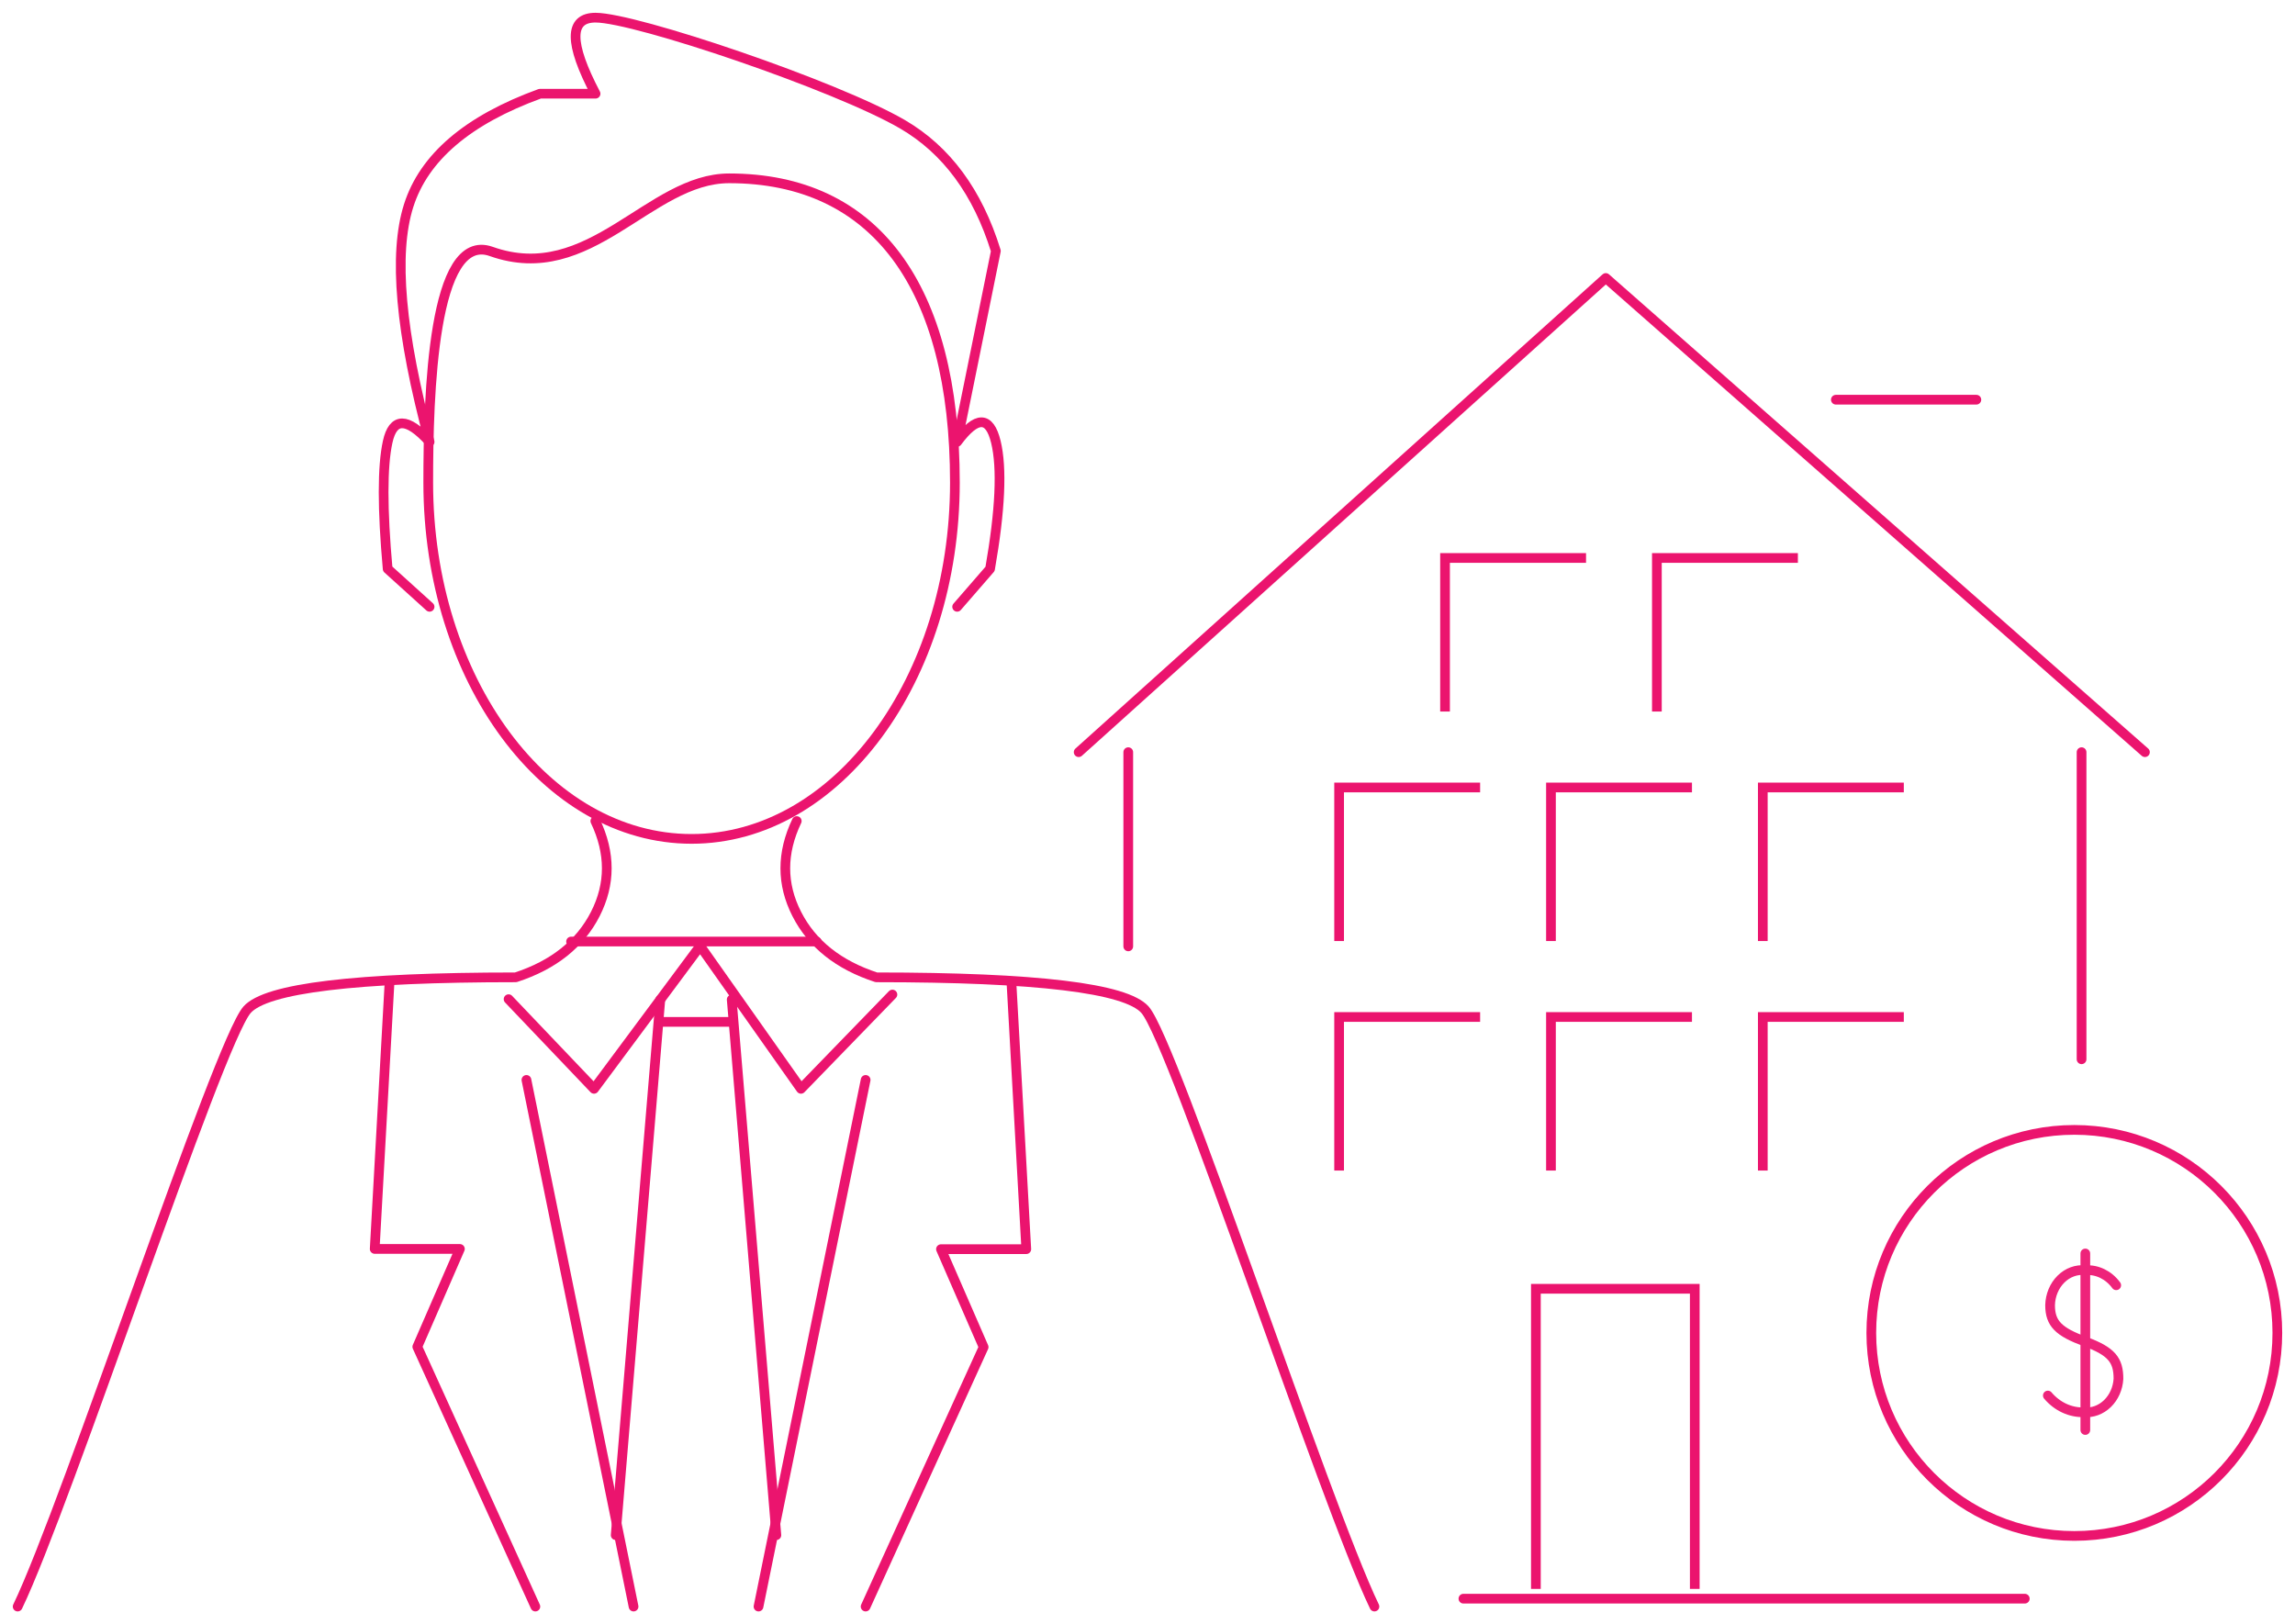 <?xml version="1.0" encoding="UTF-8"?>
<svg width="130px" height="92px" viewBox="0 0 130 92" version="1.1" xmlns="http://www.w3.org/2000/svg" xmlns:xlink="http://www.w3.org/1999/xlink">
    <title>Buy it yourself</title>
    <g id="Graphic-Articles" stroke="none" stroke-width="1" fill="none" fill-rule="evenodd">
        <g id="7-Options-for-Investing-in-Apartment-Buildings" transform="translate(-311, -997)" stroke-width="0.55">
            <g id="smart" transform="translate(288, 943)">
                <g id="Buy-it-yourself" transform="translate(24, 55)">
                    <circle id="Oval" stroke="#EB146E" cx="116.5" cy="74.5" r="11.5"></circle>
                    <g id="Group-8" transform="translate(115, 70)" stroke="#EE237A" stroke-linecap="round" stroke-linejoin="round">
                        <path d="M3.873,1.801 C3.446,1.218 2.794,0.901 2.123,0.948 C1.62,0.895 1.12,1.078 0.742,1.454 C0.364,1.829 0.141,2.363 0.127,2.929 C0.127,3.981 0.626,4.445 2.123,4.995 C3.619,5.545 4,6.047 4,7.1 C3.968,7.642 3.743,8.148 3.376,8.504 C3.009,8.86 2.53,9.037 2.047,8.995 C1.275,9.018 0.532,8.674 0,8.047" id="Path"></path>
                        <line x1="2.123" y1="0" x2="2.123" y2="10" id="Path"></line>
                    </g>
                    <g id="3.-Utilize-pre-leasing-strategies" transform="translate(60.101, 14.746)" stroke="#EB146E" stroke-linecap="round" stroke-linejoin="round">
                        <g id="Group-2">
                            <line x1="53.593" y1="74.807" x2="21.794" y2="74.807" id="Path-423"></line>
                            <polyline id="Path-424" points="56.809 44.254 56.809 33.328 56.809 26.859"></polyline>
                            <polyline id="Path-424" points="2.809 37.859 2.809 30.95 2.809 26.859"></polyline>
                            <polyline id="Path" points="-3.35281951e-15 26.859 29.859 0 60.399 26.859"></polyline>
                            <line x1="42.891" y1="6.894" x2="50.85" y2="6.894" id="Path-428"></line>
                        </g>
                    </g>
                    <g id="Group-2-Copy" stroke="#EB146E">
                        <path d="M38.174,46.517 C46.412,46.517 53.09,37.482 53.09,26.338 C53.09,15.193 48.543,9.101 40.305,9.101 C35.761,9.101 32.437,15.237 26.825,13.243 C23.512,12.066 23.258,21.34 23.258,26.338 C23.258,37.482 29.936,46.517 38.174,46.517 Z" id="Oval" stroke-linecap="round" stroke-linejoin="round"></path>
                        <path d="M23.334,33.371 L20.959,31.223 C20.654,27.824 20.654,25.426 20.959,24.029 C21.265,22.631 22.056,22.631 23.334,24.029 C21.673,17.851 21.277,13.392 22.147,10.651 C23.016,7.91 25.496,5.795 29.588,4.307 L32.735,4.307 C31.228,1.436 31.228,0 32.735,0 C34.996,0 46.379,3.857 50.122,6.039 C52.617,7.493 54.38,9.885 55.411,13.215 L53.218,24.029 C54.319,22.548 55.05,22.548 55.411,24.029 C55.771,25.51 55.662,27.908 55.082,31.223 L53.218,33.371" id="Path-354" stroke-linecap="round" stroke-linejoin="round"></path>
                        <path d="M76.206,45.506 C77.07,47.319 77.07,49.074 76.206,50.769 C75.343,52.464 73.839,53.661 71.696,54.359 C62.637,54.359 57.565,54.97 56.48,56.193 C54.853,58.027 46.265,84.225 43.483,90" id="Path-355" stroke-linecap="round" stroke-linejoin="round" transform="translate(60.169, 67.753) scale(-1, 1) translate(-60.169, -67.753) "></path>
                        <path d="M32.723,45.506 C33.587,47.319 33.587,49.074 32.723,50.769 C31.859,52.464 30.356,53.661 28.213,54.359 C19.154,54.359 14.082,54.97 12.997,56.193 C11.369,58.027 2.782,84.225 0,90" id="Path-355" stroke-linecap="round" stroke-linejoin="round"></path>
                        <polyline id="Path-356" stroke-linecap="round" stroke-linejoin="round" points="27.809 55.596 32.649 60.674 38.661 52.584 44.371 60.674 49.551 55.334"></polyline>
                        <line x1="28.82" y1="60.169" x2="34.888" y2="90" id="Path" stroke-linecap="round" stroke-linejoin="round"></line>
                        <line x1="41.966" y1="60.169" x2="48.034" y2="90" id="Path" stroke-linecap="round" stroke-linejoin="round" transform="translate(45, 75.084) scale(-1, 1) translate(-45, -75.084) "></line>
                        <line x1="36.404" y1="55.618" x2="33.876" y2="85.955" id="Path-360" stroke-linecap="round" stroke-linejoin="round"></line>
                        <line x1="42.978" y1="55.618" x2="40.449" y2="85.955" id="Path-360" stroke-linecap="round" stroke-linejoin="round" transform="translate(41.713, 70.787) scale(-1, 1) translate(-41.713, -70.787) "></line>
                        <polyline id="Path" stroke-linecap="round" stroke-linejoin="round" points="21.067 54.607 20.225 69.743 25.051 69.743 22.638 75.286 29.326 90"></polyline>
                        <polyline id="Path" stroke-linecap="round" stroke-linejoin="round" transform="translate(52.584, 72.303) scale(-1, 1) translate(-52.584, -72.303) " points="48.877 54.607 48.034 69.756 52.867 69.756 50.45 75.304 57.135 90"></polyline>
                        <line x1="31.348" y1="52.331" x2="45.262" y2="52.331" id="Path-3" stroke-linecap="round" stroke-linejoin="round"></line>
                        <line x1="36.404" y1="56.882" x2="40.449" y2="56.882" id="Path-357"></line>
                    </g>
                    <polyline id="Path-5" stroke="#EB146E" transform="translate(78.847, 47.954) scale(1, -1) translate(-78.847, -47.954) " points="74.854 43.605 74.854 52.303 82.841 52.303"></polyline>
                    <polyline id="Path-5" stroke="#EB146E" transform="translate(90.847, 47.954) scale(1, -1) translate(-90.847, -47.954) " points="86.854 43.605 86.854 52.303 94.841 52.303"></polyline>
                    <polyline id="Path-5" stroke="#EB146E" transform="translate(102.847, 47.954) scale(1, -1) translate(-102.847, -47.954) " points="98.854 43.605 98.854 52.303 106.841 52.303"></polyline>
                    <polyline id="Path-5" stroke="#EB146E" transform="translate(84.847, 34.954) scale(1, -1) translate(-84.847, -34.954) " points="80.854 30.605 80.854 39.303 88.841 39.303"></polyline>
                    <polyline id="Path-5" stroke="#EB146E" transform="translate(96.847, 34.954) scale(1, -1) translate(-96.847, -34.954) " points="92.854 30.605 92.854 39.303 100.841 39.303"></polyline>
                    <polyline id="Path-5" stroke="#EB146E" transform="translate(78.847, 60.954) scale(1, -1) translate(-78.847, -60.954) " points="74.854 56.605 74.854 65.303 82.841 65.303"></polyline>
                    <polyline id="Path-5" stroke="#EB146E" transform="translate(90.847, 60.954) scale(1, -1) translate(-90.847, -60.954) " points="86.854 56.605 86.854 65.303 94.841 65.303"></polyline>
                    <polyline id="Path-5" stroke="#EB146E" transform="translate(102.847, 60.954) scale(1, -1) translate(-102.847, -60.954) " points="98.854 56.605 98.854 65.303 106.841 65.303"></polyline>
                    <polyline id="Path" stroke="#EB146E" points="86 89 86 72 95 72 95 89"></polyline>
                </g>
            </g>
        </g>
    </g>
</svg>